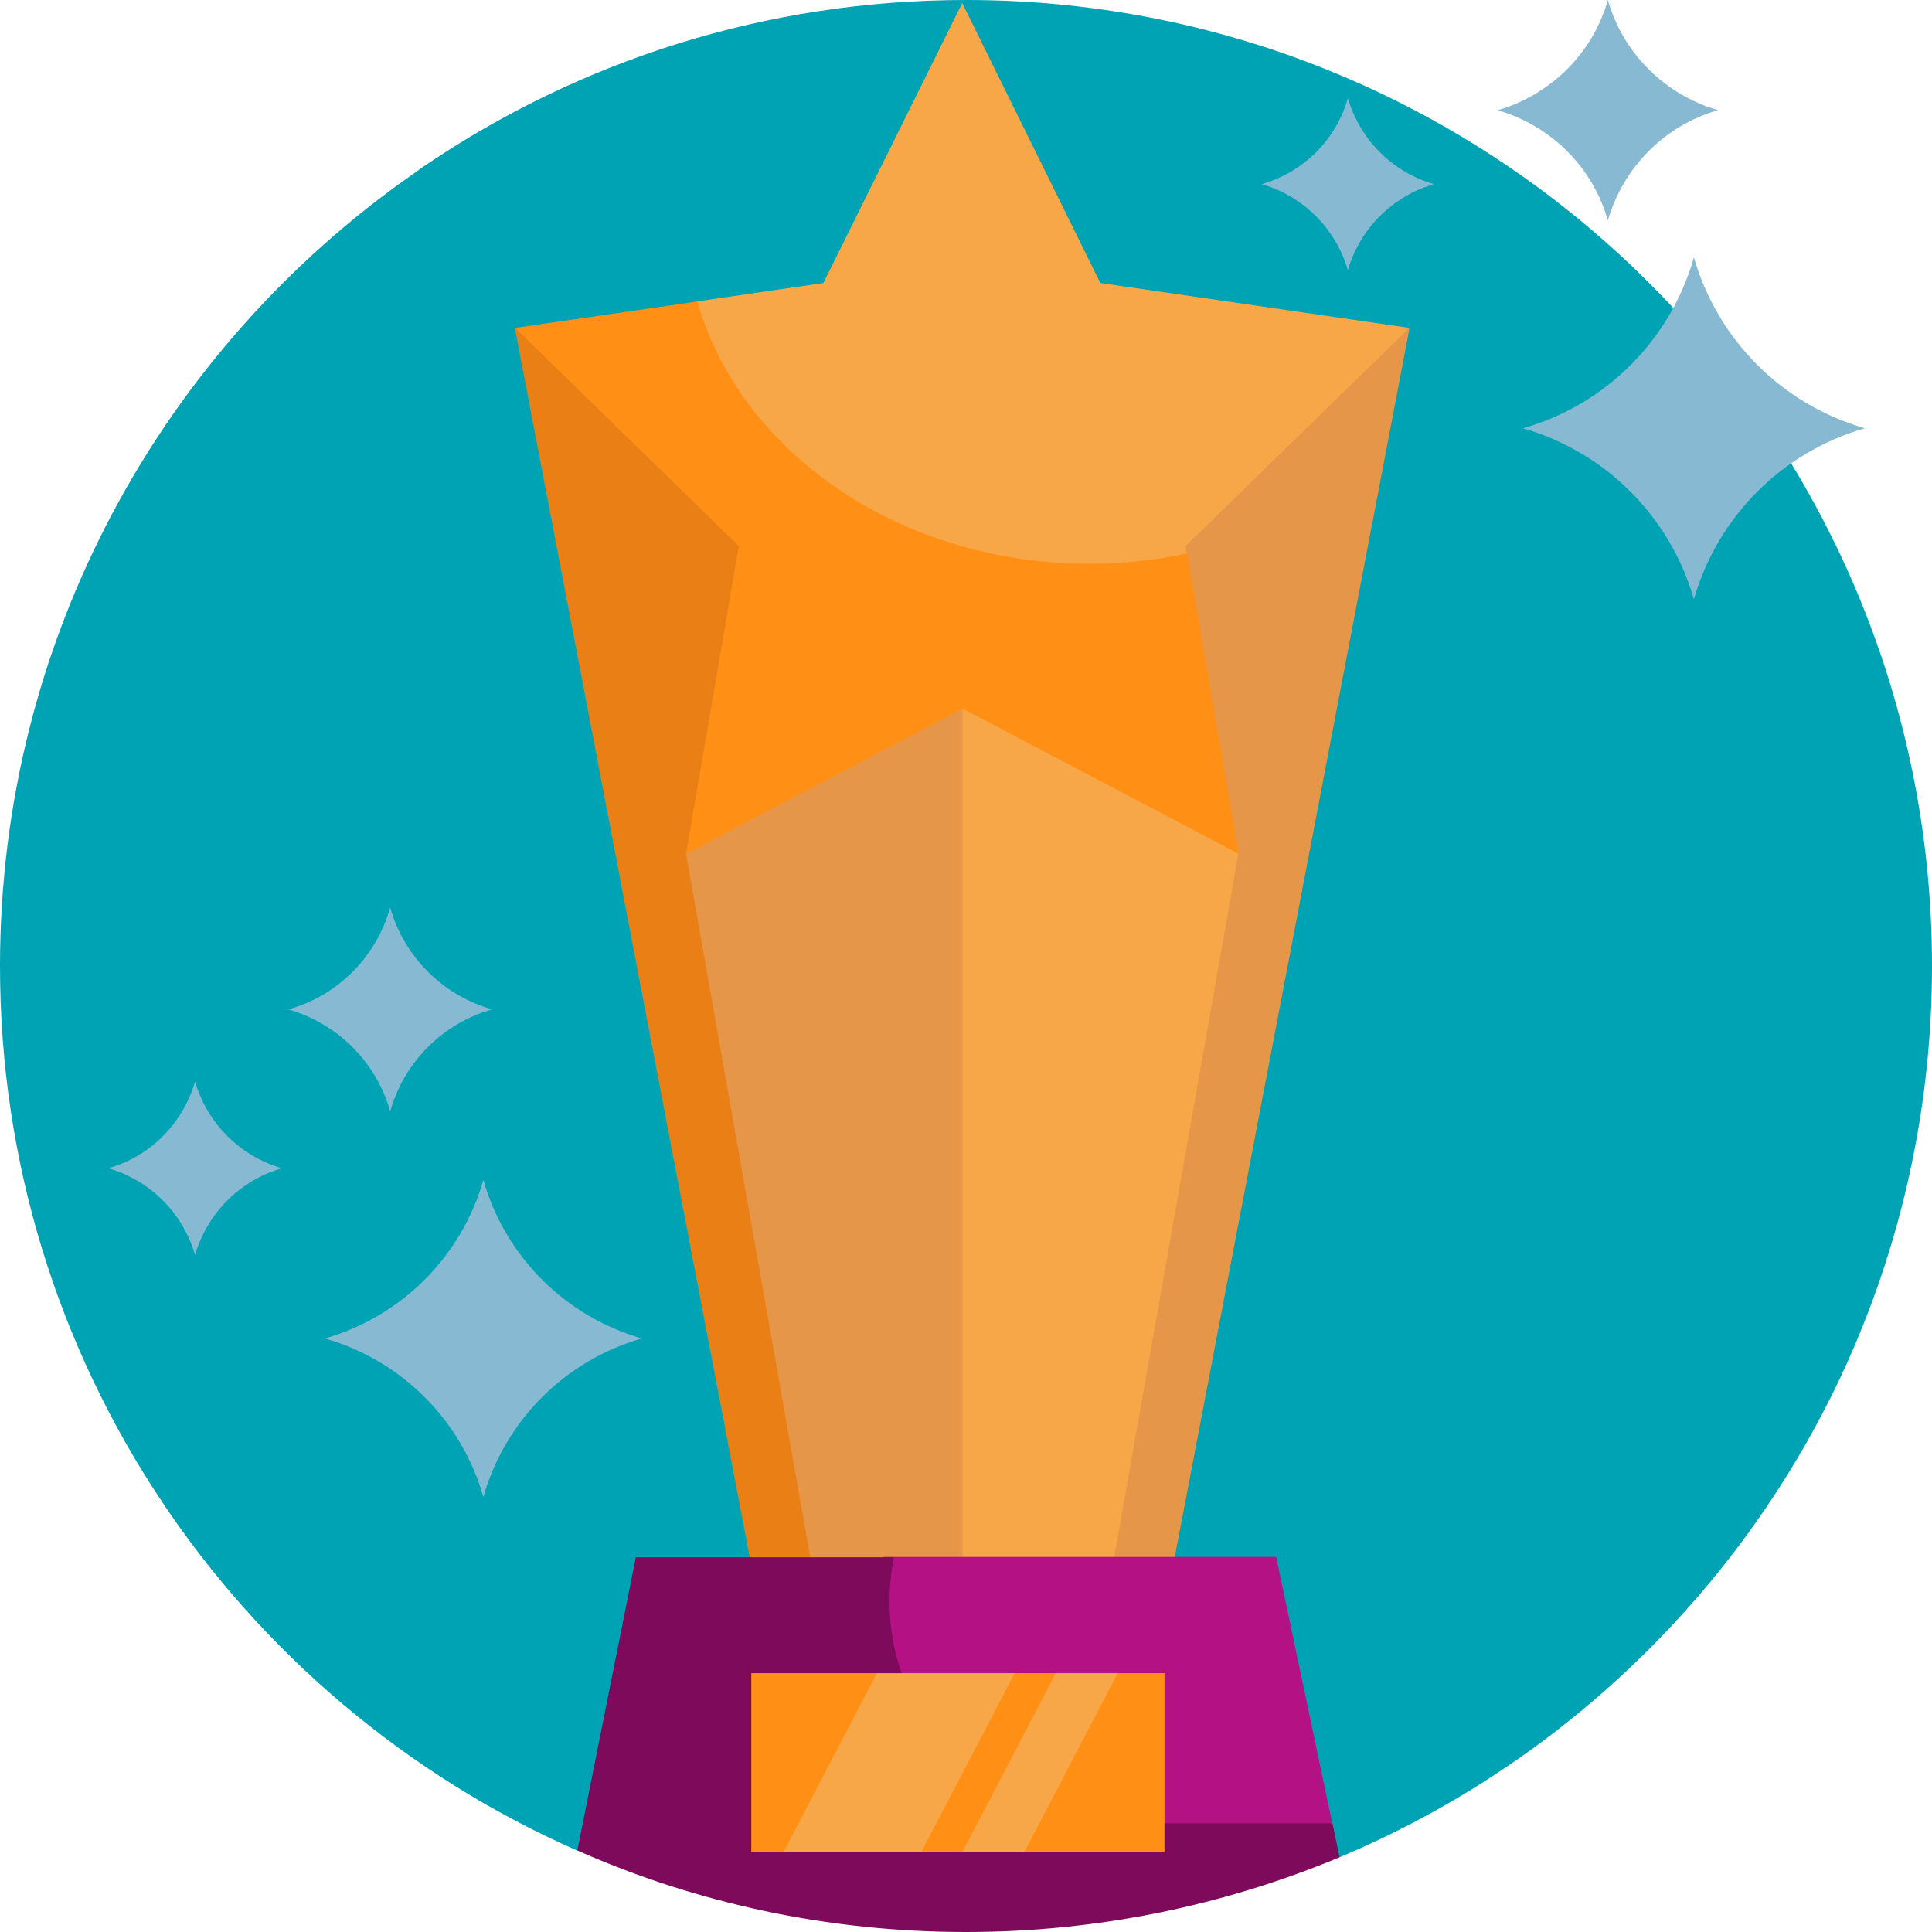 <?xml version="1.0" encoding="utf-8"?>
<!-- Generator: Adobe Illustrator 28.0.0, SVG Export Plug-In . SVG Version: 6.00 Build 0)  -->
<svg version="1.1" id="Layer_1" xmlns="http://www.w3.org/2000/svg" xmlns:xlink="http://www.w3.org/1999/xlink" x="0px" y="0px"
	 viewBox="0 0 512 512" style="enable-background:new 0 0 512 512;" xml:space="preserve">
<style type="text/css">
	.st0{fill:#00A3B3;}
	.st1{fill:#EA8015;}
	.st2{fill:#E59648;}
	.st3{fill:#F8A748;}
	.st4{fill:#FF9015;}
	.st5{fill:#B41284;}
	.st6{fill:#7E0A5C;}
	.st7{fill:#88B9D3;}
</style>
<path class="st0" d="M512,256C512,114.6,397.4,0,256,0c-53,0-102.3,16.1-143.1,43.7c-1,0.6-1.9,1.3-2.8,2c-0.1,0-0.1,0.1-0.2,0.1
	c-0.1,0.1-0.2,0.2-0.4,0.3C43.3,92.3,0,169.1,0,256c0,104.7,62.8,194.7,152.9,234.4l202.1,1.8c56-23.5,101.9-66.4,129.3-120.2
	c0.7-1.4,1.5-2.9,2.2-4.4C502.8,333.9,512,296,512,256z"/>
<path class="st1" d="M209.7,470.3h30.1L207.7,84.4l-71.2,2.8L209.7,470.3z"/>
<path class="st2" d="M224.9,470.3H255V176.7l-73.2,49.5L224.9,470.3z"/>
<path class="st2" d="M300.3,470.3h-30.1l32.1-385.9l71.2,2.8L300.3,470.3z"/>
<path class="st3" d="M285.1,470.3H255V176.7l73.2,49.5L285.1,470.3z"/>
<path class="st3" d="M255,0.8L291.6,75l81.9,11.9l-59.3,57.8l0.3,2l-37,23l-69.7-28.3l-26.2-41.1l3-20.4l33.6-4.9L255,0.8z"/>
<path class="st4" d="M288.7,149.4c-50.3,0-92.5-29.6-103.9-69.5l-48.3,7l59.3,57.8l-14,81.6l73.3-38.5l73.2,38.5l-13.7-79.6
	C306.3,148.4,297.6,149.4,288.7,149.4z"/>
<path class="st5" d="M353.4,484.8l-15.2-72.2H234v72.2H353.4z"/>
<path class="st6" d="M256,512c35.1,0,68.5-7.1,99-19.8l-1.9-9h-58.4c-37.2,0-65.1-34-57.8-70.5h-68.4l-15.5,77.7
	C184.4,504.3,219.3,512,256,512L256,512z"/>
<path class="st4" d="M308.7,490.9h-37.3l-7.1-2.5l-9.3,2.5h-10.9l-19.3-3l-17.2,3h-8.5v-47.5h33.3l17.7,5.2l18.7-5.2h10.9l6.5,2.5
	l9.9-2.5h12.5V490.9z"/>
<g>
	<path class="st3" d="M207.6,490.9h36.5l24.8-47.5h-36.5L207.6,490.9z"/>
	<path class="st3" d="M255,490.9h16.4l24.8-47.5h-16.4L255,490.9z"/>
</g>
<g>
	<path class="st7" d="M448.9,68.2c6.3,21.9,23.4,39,45.3,45.3c-21.9,6.3-39,23.4-45.3,45.3c-6.3-21.9-23.4-39-45.3-45.3
		C425.5,107.3,442.7,90.1,448.9,68.2z"/>
	<path class="st7" d="M357.2,26c3.2,11,11.8,19.6,22.8,22.8c-11,3.2-19.6,11.8-22.8,22.8c-3.2-11-11.8-19.6-22.8-22.8
		C345.5,45.6,354.1,37,357.2,26z"/>
	<path class="st7" d="M426.1,0c4,14.1,15.1,25.1,29.2,29.2c-14.1,4-25.1,15.1-29.2,29.2c-4-14.1-15.1-25.1-29.2-29.2
		C411,25.1,422.1,14.1,426.1,0z"/>
	<path class="st7" d="M128.1,312.7c5.8,20.3,21.7,36.2,42,42c-20.3,5.8-36.2,21.7-42,42c-5.8-20.3-21.7-36.2-42-42
		C106.4,348.9,122.3,333,128.1,312.7L128.1,312.7z"/>
	<path class="st7" d="M51.7,286.6c3.2,11.1,11.9,19.8,23,23c-11.1,3.2-19.8,11.9-23,23c-3.2-11.1-11.9-19.8-23-23
		C39.8,306.5,48.5,297.7,51.7,286.6z"/>
	<path class="st7" d="M103.4,240.5c3.7,13.1,14,23.3,27,27c-13.1,3.7-23.3,14-27,27c-3.7-13.1-14-23.3-27-27
		C89.5,263.9,99.7,253.6,103.4,240.5z"/>
</g>
</svg>